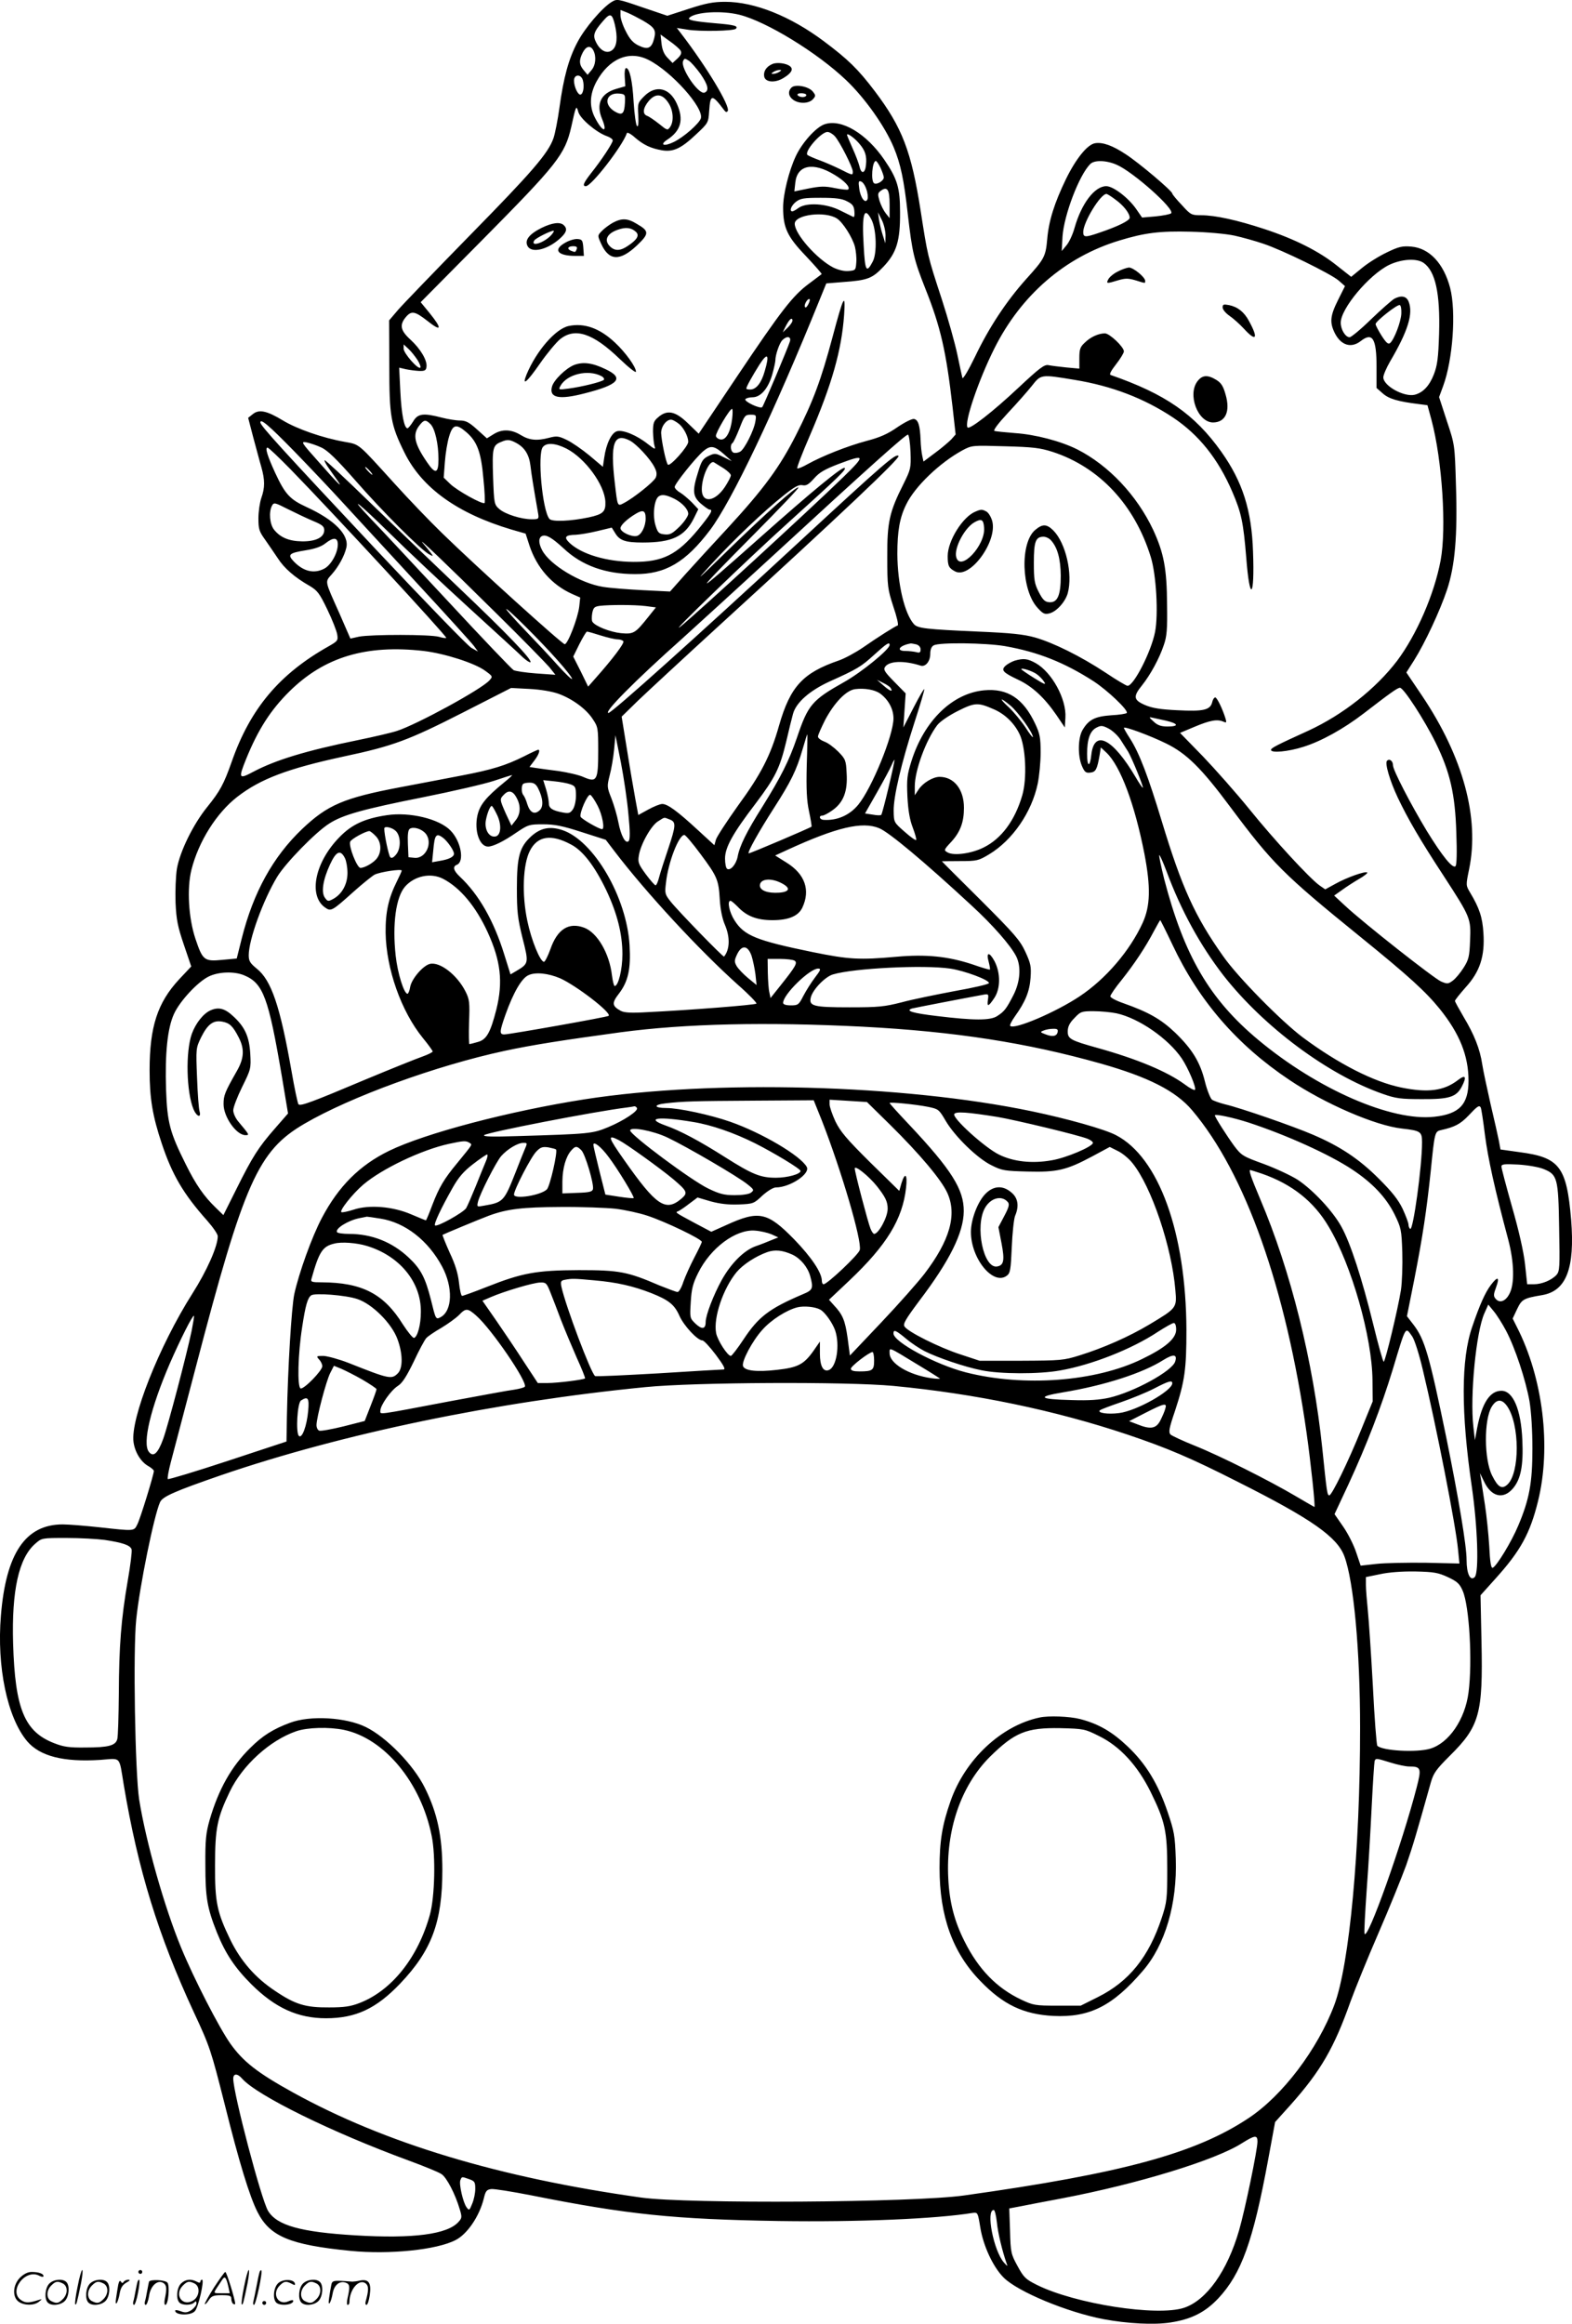 <svg version="1.0" xmlns="http://www.w3.org/2000/svg"
  viewBox="0 0 811.916 1199.869"
 preserveAspectRatio="xMidYMid meet">
<g transform="translate(-0.53,1200.14) scale(0.1,-0.1)"
fill="#000000" stroke="none">
<path d="M3164 11991 c-49 -30 -138 -134 -176 -207 -46 -86 -72 -184 -93 -337
-9 -65 -23 -136 -31 -159 -27 -78 -110 -174 -432 -502 -178 -182 -345 -355
-371 -385 l-46 -54 1 -231 c0 -266 7 -307 78 -451 90 -183 274 -315 553 -398
l73 -21 20 -62 c38 -114 115 -202 219 -249 l43 -19 -5 -47 c-7 -59 -59 -194
-75 -194 -13 0 -457 401 -635 575 -65 63 -173 176 -240 250 -198 218 -182 205
-262 220 -113 20 -245 66 -318 110 -84 51 -124 59 -156 33 l-24 -19 26 -100
c15 -54 33 -124 42 -154 19 -68 19 -106 0 -160 -8 -23 -15 -71 -15 -105 0 -56
4 -68 35 -111 19 -27 48 -70 65 -95 33 -52 89 -100 163 -142 42 -25 52 -38 93
-123 25 -52 48 -110 51 -129 5 -31 2 -34 -43 -60 -255 -143 -406 -322 -502
-597 -41 -116 -60 -151 -126 -233 -73 -90 -141 -229 -157 -319 -6 -38 -9 -115
-7 -175 4 -89 11 -124 43 -218 l38 -112 -63 -67 c-111 -120 -152 -244 -152
-469 0 -144 15 -236 63 -379 54 -162 112 -260 234 -397 30 -34 55 -70 55 -81
0 -52 -56 -178 -131 -296 -172 -271 -321 -648 -304 -767 7 -52 38 -102 75
-123 16 -9 30 -21 30 -26 0 -18 -71 -250 -86 -277 -17 -34 -13 -34 -194 -14
-74 8 -160 15 -191 15 -192 0 -293 -149 -319 -471 -22 -264 33 -526 135 -648
66 -78 188 -109 377 -97 112 8 97 24 123 -132 73 -434 177 -773 361 -1170 84
-180 89 -197 160 -477 74 -297 128 -474 169 -555 64 -127 168 -170 480 -201
201 -20 447 5 544 56 60 31 122 122 145 214 9 39 15 46 38 49 15 2 107 -13
205 -32 501 -100 740 -124 1283 -133 410 -6 809 11 1000 42 25 3 26 1 38 -73
15 -96 66 -206 121 -261 73 -73 328 -179 517 -215 124 -23 260 -30 344 -17
110 17 180 53 248 125 119 128 179 293 257 715 l36 195 81 90 c155 174 224
294 308 531 24 66 89 226 145 355 56 129 120 287 143 350 35 101 54 166 128
430 14 47 28 66 97 135 154 152 172 217 164 589 l-5 240 79 88 c128 142 177
232 218 398 69 280 26 636 -110 901 l-21 42 23 49 c24 50 33 56 129 72 125 21
170 138 150 389 -23 274 -60 322 -265 349 l-100 14 -8 44 c-5 25 -24 110 -43
190 -18 80 -38 172 -43 205 -12 81 -42 155 -96 245 -24 41 -45 79 -45 83 0 5
25 36 55 70 74 81 100 161 92 281 -5 81 -21 129 -69 209 -22 37 -22 37 -5 120
55 265 -31 580 -243 896 l-81 120 40 63 c56 89 134 256 170 364 41 123 55 279
46 544 -6 205 -6 205 -47 328 l-40 123 21 57 c50 136 68 383 36 507 -33 126
-107 205 -200 213 -47 4 -65 0 -127 -30 -40 -19 -98 -55 -129 -81 l-55 -45
-75 59 c-91 73 -216 136 -374 188 -140 46 -253 71 -326 71 -50 0 -54 2 -100
53 -27 28 -49 55 -49 59 0 13 -170 157 -239 202 -69 46 -120 64 -159 58 -40
-6 -99 -79 -151 -185 -60 -124 -89 -216 -97 -311 -8 -90 -15 -102 -109 -206
-102 -114 -192 -250 -264 -401 -34 -70 -62 -117 -65 -109 -2 8 -14 62 -26 120
-12 58 -48 186 -80 285 -75 229 -73 223 -110 460 -48 306 -95 428 -236 615
-87 115 -140 166 -263 258 -172 129 -358 204 -510 204 -61 0 -99 -7 -188 -36
l-111 -36 -130 44 c-128 44 -130 44 -158 27z m162 -96 c60 -35 69 -49 58 -92
-13 -51 -32 -60 -80 -37 -29 14 -46 33 -66 73 -16 30 -28 67 -28 83 l0 28 38
-15 c20 -9 55 -27 78 -40z m499 30 c139 -35 401 -195 550 -337 96 -91 200
-237 246 -347 36 -86 53 -167 73 -346 23 -198 31 -233 91 -385 79 -198 107
-323 140 -609 l16 -143 -23 -26 c-13 -13 -50 -45 -83 -69 l-60 -45 -6 28 c-4
16 -8 54 -9 84 -3 74 -12 104 -34 108 -10 2 -48 -17 -85 -42 -50 -35 -90 -53
-159 -71 -101 -27 -229 -78 -305 -120 -26 -15 -51 -25 -54 -22 -3 4 26 79 65
169 115 267 164 442 177 623 8 120 -3 99 -60 -115 -59 -220 -99 -329 -188
-504 -84 -166 -166 -278 -353 -481 -77 -83 -175 -190 -219 -239 l-79 -89 -141
7 c-77 4 -169 11 -205 17 -116 18 -276 114 -315 190 -19 36 -19 65 1 73 21 8
50 -9 110 -64 94 -89 217 -133 369 -133 157 -1 262 61 388 228 111 148 330
606 567 1192 l33 81 86 7 c127 9 151 18 209 79 68 72 87 133 86 281 0 126 -14
173 -81 271 -92 135 -221 213 -308 184 -44 -14 -117 -95 -150 -166 -35 -75
-65 -195 -65 -264 0 -104 21 -150 117 -250 47 -50 84 -92 82 -94 -2 -2 -32
-24 -65 -49 -84 -62 -143 -138 -373 -481 l-197 -294 -56 54 c-65 63 -107 71
-153 31 -23 -19 -27 -30 -27 -75 1 -29 4 -62 8 -74 6 -19 2 -18 -34 10 -56 45
-128 75 -159 67 -29 -7 -57 -65 -67 -137 l-7 -47 -70 59 c-39 32 -91 68 -117
80 -41 20 -52 21 -90 11 -64 -17 -103 -13 -147 14 -49 30 -97 32 -141 4 l-34
-21 -51 46 c-41 37 -58 46 -88 46 -20 0 -63 7 -94 15 -96 25 -124 21 -148 -20
-12 -19 -25 -35 -29 -35 -17 0 -31 71 -37 189 l-6 124 34 -8 c19 -4 50 -8 69
-9 29 -1 36 3 38 21 5 33 -31 93 -82 140 -53 48 -59 77 -23 119 28 32 46 28
109 -21 74 -59 79 -43 12 40 l-46 56 314 317 c393 397 431 445 464 589 24 110
26 113 36 77 9 -35 93 -106 146 -125 18 -6 32 -16 32 -23 0 -13 -57 -100 -112
-169 -39 -50 -46 -67 -27 -67 29 0 190 208 212 274 2 6 21 -4 42 -23 44 -38
82 -56 141 -66 57 -9 98 10 174 82 63 59 64 60 68 121 6 88 14 89 78 4 7 -10
13 -11 18 -4 14 24 -108 227 -243 403 l-20 26 57 -9 c62 -10 237 -7 248 5 14
14 -8 20 -103 28 -115 10 -149 17 -137 29 31 30 168 38 259 15z m-644 -51 c15
-65 11 -109 -11 -129 -26 -24 -62 -9 -85 36 -20 37 -13 57 36 113 36 42 46 38
60 -20z m340 -135 c6 -12 1 -23 -17 -40 l-25 -23 -25 26 c-18 18 -28 40 -32
74 l-5 47 47 -34 c26 -18 52 -41 57 -50z m-451 2 c16 -31 12 -77 -10 -102
l-20 -24 -20 24 c-24 28 -25 52 -5 91 18 34 40 39 55 11z m285 -49 c119 -60
287 -248 270 -302 -9 -27 -88 -97 -140 -122 -49 -24 -75 -16 -35 11 73 47 88
105 51 187 -37 82 -108 99 -168 39 -33 -33 -35 -37 -31 -99 2 -44 0 -62 -7
-55 -5 5 -13 60 -17 122 -6 111 -21 177 -39 177 -6 0 -9 -21 -7 -47 l3 -47
-45 -13 c-81 -23 -108 -78 -75 -156 31 -75 2 -69 -37 7 -30 58 -27 121 8 186
65 119 169 163 269 112z m268 -72 c40 -58 46 -87 21 -97 -31 -11 -124 126
-111 162 7 16 9 16 30 3 12 -8 39 -39 60 -68z m-607 -34 c8 -31 2 -69 -12 -73
-13 -4 -34 40 -34 72 0 34 37 35 46 1z m217 -115 c-3 -58 -14 -68 -53 -45 -61
37 -44 99 25 92 29 -3 30 -5 28 -47z m224 0 c26 -38 30 -97 9 -126 -13 -18
-15 -17 -57 17 -24 19 -52 38 -61 41 -26 9 -22 41 8 77 35 41 70 38 101 -9z
m860 -173 c25 -27 93 -161 93 -183 0 -20 -1 -20 -68 14 -31 15 -79 36 -107 46
-27 10 -54 22 -59 26 -19 17 70 119 103 119 10 0 27 -10 38 -22z m127 -39 c30
-35 39 -63 34 -109 -4 -44 -24 -50 -33 -10 -4 17 -20 60 -36 95 -16 36 -29 67
-29 70 0 12 39 -16 64 -46z m109 -124 c9 -20 17 -42 17 -50 0 -17 -36 -39 -50
-30 -18 11 -10 115 9 115 4 0 15 -16 24 -35z m1219 16 c83 -35 303 -230 282
-251 -5 -5 -41 -12 -80 -16 l-70 -6 -29 42 c-41 60 -120 120 -156 120 -60 0
-128 -89 -164 -216 -9 -33 -28 -74 -42 -90 l-24 -29 4 75 c8 112 86 317 143
374 21 22 83 20 136 -3z m-1457 -52 c53 -32 83 -64 71 -76 -3 -3 -33 0 -68 7
-53 11 -75 10 -137 -2 l-73 -15 5 46 c10 91 92 107 202 40z m165 -75 c7 -19 9
-42 6 -51 -11 -27 -37 7 -43 56 -5 35 -3 40 10 35 9 -3 21 -21 27 -40z m120
-78 l0 -71 -20 25 c-11 14 -25 42 -32 64 -10 34 -10 40 6 52 34 25 46 7 46
-70z m1166 25 c42 -30 74 -71 74 -94 0 -15 -61 -45 -159 -78 -70 -24 -81 -24
-81 4 0 51 89 197 120 197 4 0 25 -13 46 -29z m-1386 -9 c28 -14 36 -24 38
-51 2 -18 0 -32 -5 -30 -4 2 -35 17 -67 33 -72 37 -174 43 -216 14 -13 -10
-28 -18 -32 -18 -18 0 -6 30 18 49 23 18 41 21 128 21 76 0 110 -4 136 -18z
m-52 -89 c30 -19 80 -97 93 -146 5 -21 9 -57 7 -80 -3 -41 -4 -42 -40 -45 -23
-2 -52 5 -79 18 -85 44 -199 173 -199 226 0 47 156 67 218 27z m178 -5 c26
-50 30 -174 7 -217 -33 -63 -40 -50 -47 83 -10 164 3 205 40 134z m73 -83 l-1
-40 -14 44 c-8 25 -16 61 -19 80 l-5 36 20 -40 c11 -22 19 -58 19 -80z m1801
0 c41 -9 109 -28 150 -42 99 -33 346 -154 389 -190 l33 -29 -36 -72 c-41 -82
-44 -116 -16 -172 32 -62 84 -78 133 -40 61 48 82 14 82 -133 l0 -109 32 -28
c31 -28 79 -42 185 -55 l46 -6 21 -77 c55 -207 78 -558 47 -724 -33 -176 -124
-384 -225 -519 -110 -144 -279 -278 -459 -361 -165 -75 -192 -89 -192 -99 0
-17 89 -9 167 16 93 29 208 93 311 172 139 107 175 133 188 133 19 0 127 -167
185 -285 74 -151 100 -265 106 -463 4 -103 2 -167 -4 -173 -15 -15 -69 53
-148 181 -84 139 -175 315 -175 339 0 23 -18 37 -31 24 -12 -12 14 -102 56
-191 52 -109 112 -213 237 -404 139 -214 141 -219 136 -334 -3 -81 -7 -98 -33
-139 -17 -27 -42 -57 -56 -67 -24 -18 -29 -18 -60 -5 -36 15 -403 304 -497
392 l-56 52 41 29 c22 16 62 42 88 57 26 15 45 30 42 33 -9 9 -107 -26 -164
-58 l-53 -29 -29 20 c-52 37 -236 237 -362 393 -68 84 -177 207 -241 274
l-118 121 76 32 c79 33 116 40 148 26 16 -7 17 -5 11 16 -15 49 -44 109 -53
109 -6 0 -13 -11 -16 -25 -10 -40 -46 -48 -179 -41 -88 4 -131 11 -168 27 -60
26 -62 44 -15 102 43 54 89 138 112 207 16 45 19 82 17 210 -1 186 -17 267
-72 386 -84 178 -230 333 -392 415 -86 43 -217 77 -321 84 -51 4 -99 9 -106
11 -9 2 17 37 68 92 45 48 101 111 124 140 48 61 46 61 221 32 191 -31 359
-95 508 -194 134 -89 234 -214 307 -384 47 -109 57 -158 72 -340 18 -234 44
-211 35 31 -7 214 -54 361 -164 516 -138 194 -289 298 -571 396 -9 3 1 21 28
56 22 28 40 58 40 66 0 23 -74 93 -98 93 -33 0 -75 -19 -104 -48 -24 -22 -28
-34 -28 -80 l0 -54 -67 6 c-38 4 -79 9 -93 12 -21 4 -46 -15 -155 -117 -133
-125 -251 -216 -262 -205 -20 20 56 245 138 408 138 276 365 472 644 557 134
41 211 50 370 46 85 -2 183 -11 225 -20z m978 -141 c61 -43 86 -157 80 -366
-4 -126 -9 -163 -27 -210 -23 -59 -56 -94 -99 -105 -55 -13 -162 46 -162 90 0
12 16 49 35 82 92 156 120 247 96 308 -11 29 -37 35 -74 16 -12 -7 -66 -54
-119 -105 -53 -52 -104 -94 -112 -94 -22 0 -46 40 -46 75 0 73 146 247 249
298 64 31 143 36 179 11z m-3179 -216 c-8 -14 -14 -18 -17 -10 -4 13 17 46 25
38 3 -2 -1 -15 -8 -28z m3064 -46 c-2 -43 -37 -134 -58 -152 -10 -8 -20 1 -44
38 -17 27 -31 54 -31 60 0 14 112 103 125 98 6 -2 9 -21 8 -44z m-3168 -71
l-27 -26 12 25 c20 40 34 54 38 40 3 -7 -8 -24 -23 -39z m10 -73 c-12 -37
-136 -332 -143 -339 -11 -10 -94 29 -87 41 3 5 20 10 37 10 42 0 81 45 102
118 9 32 16 65 16 73 0 28 21 89 36 104 24 24 47 19 39 -7z m-1923 -96 c11
-18 18 -36 14 -39 -11 -11 -86 74 -86 98 l0 22 26 -24 c14 -13 34 -39 46 -57z
m1793 -57 c-17 -61 -44 -95 -75 -95 -11 0 -20 2 -20 5 0 10 31 65 68 124 42
65 53 53 27 -34z m-168 -244 c-8 -70 -32 -113 -60 -109 -12 2 -23 10 -24 18
-3 15 71 140 83 140 4 0 4 -22 1 -49z m120 -14 c-7 -48 -57 -146 -79 -158 -11
-6 -26 -8 -34 -5 -16 6 -19 42 -5 50 5 4 21 38 36 76 25 65 29 70 57 70 29 0
30 -2 25 -33z m-393 -16 c24 -21 46 -65 46 -91 0 -24 -94 -129 -105 -118 -10
9 -34 126 -35 164 0 37 33 76 58 67 9 -3 25 -13 36 -22z m-1991 -138 c74 -76
186 -194 249 -263 63 -69 238 -258 387 -420 150 -162 282 -308 294 -324 l21
-29 -34 19 c-18 10 -240 239 -492 507 -489 521 -598 641 -598 657 0 22 42 -13
173 -147z m706 138 c23 -23 41 -102 41 -181 0 -74 -16 -79 -58 -17 -67 97 -77
145 -41 191 24 31 33 32 58 7z m187 -43 c54 -48 74 -101 86 -238 7 -66 9 -122
6 -126 -10 -9 -142 64 -178 99 l-33 32 6 80 c3 44 13 104 22 133 19 63 37 67
91 20z m2292 -101 c3 -83 1 -89 -36 -164 -73 -145 -85 -197 -84 -378 0 -152 2
-165 31 -255 18 -52 28 -96 23 -98 -13 -4 -102 -60 -181 -115 -38 -26 -94 -56
-123 -66 -186 -64 -251 -134 -309 -336 -44 -156 -93 -251 -213 -415 -57 -80
-108 -158 -113 -174 l-8 -29 -85 78 c-106 98 -157 135 -184 135 -12 0 -44 -13
-73 -29 l-51 -28 -15 81 c-8 44 -28 159 -43 254 l-28 173 84 82 c47 45 238
222 425 393 624 570 932 861 921 871 -14 14 -68 -32 -522 -452 -519 -480 -959
-875 -976 -875 -28 0 134 164 382 385 85 77 287 261 449 410 529 487 706 645
716 642 5 -2 11 -42 13 -90z m-1449 59 c34 -18 104 -93 126 -136 13 -25 14
-38 7 -55 -10 -22 -114 -105 -164 -131 -34 -18 -33 -20 -47 101 -25 209 -5
264 78 221z m-589 -11 c44 -23 68 -60 75 -118 5 -44 15 -106 40 -249 4 -26 2
-28 -33 -28 -54 0 -137 26 -168 53 -26 23 -27 27 -32 165 -5 150 -2 165 43
182 30 13 43 12 75 -5z m-1006 -24 c32 -14 77 -57 178 -172 138 -158 338 -358
380 -380 22 -12 22 -11 9 7 -8 10 -26 33 -40 49 -39 46 110 -96 377 -360 134
-132 257 -258 275 -279 l31 -39 -99 7 c-55 4 -107 12 -117 17 -9 5 -162 165
-340 357 -178 191 -356 382 -397 424 -125 132 -66 86 98 -75 86 -85 269 -257
406 -382 138 -126 265 -242 282 -259 18 -16 35 -27 38 -24 11 11 -126 153
-365 380 -129 123 -338 323 -464 445 -126 123 -232 221 -234 218 -3 -3 8 -23
24 -45 16 -23 35 -50 43 -61 31 -44 -1 -13 -94 93 -95 106 -98 111 -66 105 18
-4 52 -15 75 -26z m1267 -6 c97 -50 197 -187 201 -275 2 -51 -12 -64 -85 -80
-95 -20 -191 -24 -204 -8 -37 44 -63 336 -34 371 19 24 64 21 122 -8z m816
-31 l38 -34 -43 21 c-41 21 -45 21 -77 6 -29 -14 -37 -26 -54 -83 -31 -97 -28
-126 14 -163 20 -17 40 -31 45 -31 20 0 8 -21 -59 -103 -108 -130 -183 -168
-335 -167 -137 1 -266 39 -329 98 -31 30 -23 41 33 42 19 1 69 9 110 19 l75
18 18 -29 c23 -38 53 -48 142 -48 151 0 217 31 264 125 l23 47 -33 35 c-19 19
-46 42 -61 51 -16 9 -28 22 -28 29 0 16 108 151 148 185 38 32 57 28 109 -18z
m1695 14 c242 -79 424 -274 507 -543 28 -90 40 -294 22 -387 -20 -102 -110
-278 -142 -278 -6 0 -57 30 -112 67 -130 86 -272 156 -367 183 -58 16 -123 23
-290 30 -273 12 -314 17 -334 38 -49 55 -85 207 -86 363 0 118 12 188 46 256
45 93 173 215 290 279 49 26 50 26 219 21 147 -4 181 -8 247 -29z m-3936 -90
c225 -231 804 -858 804 -870 0 -3 -17 -1 -37 5 -45 13 -348 13 -413 1 l-45
-10 -57 131 c-77 172 -75 160 -39 201 34 38 65 94 75 137 16 66 -61 144 -205
210 -87 40 -111 66 -163 178 -39 85 -53 129 -39 129 6 0 59 -51 119 -112z
m2854 -41 c-178 -173 -766 -712 -840 -771 -73 -57 349 350 560 540 260 235
297 271 288 279 -10 10 -168 -120 -438 -360 -359 -319 -362 -317 -26 22 127
128 228 234 225 237 -9 9 -169 -134 -364 -324 -164 -160 -176 -170 -85 -71
117 127 269 272 375 356 54 43 76 55 95 51 20 -4 32 4 60 35 27 31 55 47 125
74 141 53 143 47 25 -68z m-617 46 c20 -13 37 -29 37 -36 0 -8 -14 -34 -30
-59 -52 -79 -120 -87 -120 -14 0 66 40 153 63 140 7 -4 29 -18 50 -31z m-1828
-13 c10 -11 16 -20 13 -20 -3 0 -13 9 -23 20 -10 11 -16 20 -13 20 3 0 13 -9
23 -20z m1575 -145 c40 -21 70 -54 70 -77 0 -11 -20 -41 -44 -65 -38 -37 -50
-44 -78 -41 -29 3 -35 8 -46 43 -17 51 -9 135 15 153 17 12 39 9 83 -13z
m-1867 -114 c46 -19 57 -28 57 -47 0 -37 -43 -59 -115 -58 -67 1 -112 20 -144
60 -23 29 -28 92 -11 124 10 18 14 17 83 -18 40 -20 99 -48 130 -61z m1717 13
c0 -41 -22 -84 -45 -90 -27 -7 -85 20 -85 40 0 15 33 47 80 75 37 22 50 16 50
-25z m-1590 -134 c0 -44 -35 -107 -70 -125 -54 -28 -109 -14 -159 39 -32 34
-22 42 64 56 46 7 80 19 100 35 43 34 65 32 65 -5z m1589 -318 l54 -7 -40 -50
c-67 -84 -75 -89 -141 -83 -56 6 -133 36 -147 59 -4 5 -4 25 -1 44 6 29 11 34
39 38 52 6 178 6 236 -1z m-453 -281 c41 -46 74 -88 74 -95 -1 -6 -33 25 -73
69 -39 44 -116 126 -169 181 -54 56 -98 106 -98 110 0 12 179 -166 266 -265z
m222 129 c35 -11 74 -20 87 -20 13 0 27 -5 30 -10 6 -10 -56 -92 -145 -192
l-37 -42 -38 78 -39 77 32 65 c18 35 35 64 39 64 5 0 37 -9 71 -20z m1492 -49
c0 -23 -145 -141 -234 -191 -167 -94 -187 -117 -245 -289 -40 -117 -82 -201
-178 -355 -82 -130 -118 -203 -128 -259 -8 -39 -37 -73 -54 -62 -6 3 -11 27
-11 53 0 58 40 130 160 287 98 130 123 179 156 317 13 57 29 121 35 143 16 59
86 120 188 167 145 65 164 77 231 138 64 58 80 69 80 51z m138 3 c13 -4 22
-14 22 -26 0 -16 -5 -19 -22 -14 -13 3 -38 6 -56 6 -52 0 -31 29 28 39 3 0 15
-2 28 -5z m458 -9 c170 -30 306 -84 457 -181 71 -46 181 -150 172 -164 -2 -4
-39 -10 -80 -12 -84 -6 -117 -22 -149 -77 -23 -40 -25 -132 -3 -184 14 -33 21
-38 44 -35 28 3 35 17 48 92 l6 38 29 -27 c73 -70 146 -267 196 -522 33 -172
31 -269 -9 -357 -66 -144 -190 -289 -325 -379 -123 -82 -338 -174 -359 -153
-4 3 7 25 24 49 54 75 76 129 81 199 4 59 1 74 -27 135 -28 60 -56 92 -231
267 -110 109 -200 199 -200 200 0 0 42 1 93 1 88 0 96 2 151 35 121 73 220
217 251 365 8 39 15 111 15 160 0 79 -4 98 -29 151 -61 129 -142 182 -262 171
-164 -15 -310 -156 -376 -365 -23 -73 -25 -94 -21 -185 4 -72 12 -119 28 -160
12 -32 20 -61 17 -63 -3 -3 -30 16 -60 43 -55 48 -55 48 -56 108 -1 73 39 244
108 458 28 86 51 163 50 169 0 7 -24 -34 -54 -92 l-54 -105 6 88 6 88 -59 60
c-48 49 -57 62 -48 76 20 32 98 35 185 7 25 -7 49 23 49 61 0 22 6 38 18 44
27 16 268 13 368 -4z m-3002 -25 c108 -13 262 -62 317 -102 40 -29 40 -30 22
-50 -41 -46 -375 -228 -478 -261 -27 -9 -117 -30 -200 -47 -270 -55 -426 -103
-540 -163 -77 -41 -79 -36 -39 64 62 153 127 254 224 350 180 178 396 243 694
209z m2411 -191 c15 -23 -3 -17 -36 12 l-34 30 32 -16 c17 -8 35 -20 38 -26z
m-1715 -30 c71 -26 143 -78 177 -131 27 -40 28 -47 28 -164 0 -153 -7 -165
-76 -135 -24 11 -82 24 -129 31 -47 6 -100 13 -118 16 l-32 5 25 33 c23 30 32
56 20 56 -3 0 -36 -15 -73 -34 -94 -47 -165 -69 -322 -99 -74 -14 -218 -42
-320 -61 -290 -55 -373 -91 -504 -215 -151 -144 -252 -327 -312 -565 l-26
-104 -75 -7 c-93 -9 -101 -2 -138 108 -36 107 -45 261 -21 357 37 147 130 294
237 377 120 93 262 146 549 208 255 54 335 84 614 226 l251 128 95 -5 c58 -3
116 -13 150 -25z m1660 2 c43 -31 70 -80 70 -129 0 -87 -112 -361 -182 -446
-45 -55 -111 -83 -180 -78 -21 2 -25 22 -5 22 8 0 32 13 54 29 55 40 77 97 71
190 -3 66 -6 73 -43 111 -22 22 -54 46 -72 52 -18 7 -33 18 -33 26 0 8 17 46
37 86 48 90 109 153 155 159 50 6 100 -3 128 -22z m674 -63 c38 -31 116 -140
116 -162 0 -6 -17 16 -38 49 -22 33 -60 79 -85 103 -54 49 -49 57 7 10z m-88
-18 c57 -24 106 -70 134 -127 33 -65 41 -231 15 -319 -38 -130 -108 -224 -200
-269 -62 -31 -151 -43 -184 -26 -22 12 -22 13 17 55 47 51 66 102 66 176 0 95
-51 160 -126 160 -34 0 -86 -31 -108 -65 l-20 -30 0 46 c0 81 57 238 116 316
15 19 57 48 106 73 88 44 104 45 184 10z m892 -60 c64 -15 68 -30 8 -30 -34 0
-52 6 -73 26 -23 21 -25 24 -8 20 11 -2 44 -10 73 -16z m-236 -97 c13 -21 31
-49 40 -63 20 -34 80 -181 76 -186 -2 -2 -19 23 -37 54 -118 200 -214 249
-229 117 -7 -67 -22 -65 -22 3 0 76 15 119 48 136 23 12 31 12 62 -4 20 -10
48 -36 62 -57z m237 -21 c104 -51 181 -126 331 -328 218 -292 273 -347 670
-669 253 -205 339 -284 412 -374 102 -127 148 -241 148 -370 0 -122 -47 -172
-176 -186 -221 -25 -603 141 -910 397 -252 210 -383 435 -486 831 -16 65 -28
120 -25 123 2 2 19 -35 37 -83 76 -205 175 -384 294 -538 209 -267 542 -514
823 -612 68 -24 94 -27 203 -27 140 -1 177 11 205 64 27 52 20 65 -20 34 -73
-56 -156 -66 -293 -38 -141 29 -322 121 -507 258 -111 83 -338 313 -413 421
-146 206 -213 355 -316 695 -70 231 -116 353 -165 429 -17 26 -31 51 -31 54 0
10 136 -40 219 -81z m-1857 -114 c-3 -124 0 -181 12 -237 9 -41 14 -76 13 -78
-8 -7 -322 -141 -325 -138 -7 6 53 113 130 233 88 137 117 195 149 306 12 42
23 76 24 76 1 0 0 -73 -3 -162z m-921 -251 c9 -90 9 -131 1 -139 -16 -16 -40
29 -53 98 -6 32 -22 87 -35 121 -24 60 -24 64 -10 120 9 33 19 92 23 133 l7
75 28 -140 c15 -77 33 -198 39 -268z m1344 140 c-18 -76 -35 -140 -38 -143 -3
-4 -23 -3 -45 1 l-39 6 62 109 c34 60 68 123 75 140 7 17 14 29 15 28 2 -2
-12 -65 -30 -141z m-1985 25 c-97 -79 -127 -118 -139 -172 -17 -79 11 -160 55
-160 26 0 81 27 146 72 61 41 66 43 138 43 60 0 100 -8 199 -40 l125 -40 45
-59 c164 -215 437 -510 639 -691 56 -49 98 -93 94 -96 -7 -7 -352 -34 -562
-44 -85 -5 -121 -3 -139 7 -45 25 -47 40 -8 90 47 62 61 127 54 247 -14 249
-185 542 -347 596 -64 21 -112 12 -161 -32 -60 -55 -74 -104 -74 -268 0 -122
4 -155 29 -257 33 -130 33 -132 -33 -171 l-29 -17 -32 102 c-54 175 -132 311
-229 402 -34 32 -39 53 -16 62 40 16 22 120 -32 176 -58 61 -212 98 -330 80
-114 -17 -181 -48 -244 -113 -126 -128 -162 -299 -77 -362 33 -24 36 -22 153
83 44 39 91 77 105 85 28 14 140 31 140 21 0 -4 -11 -28 -24 -54 -44 -88 -60
-159 -59 -267 3 -186 80 -405 192 -543 28 -34 51 -66 51 -70 0 -4 -24 -16 -52
-26 -29 -10 -161 -63 -293 -118 -282 -119 -337 -139 -348 -129 -4 4 -21 84
-37 177 -58 329 -103 464 -179 524 -34 28 -41 39 -41 69 0 80 74 284 147 405
44 72 199 231 269 275 70 45 174 74 486 136 150 30 314 68 363 84 50 17 92 30
95 30 3 0 -15 -17 -40 -37z m343 -11 c24 -9 27 -15 27 -59 0 -27 -7 -57 -16
-70 -13 -19 -21 -22 -52 -16 -54 10 -72 22 -72 48 0 12 -6 44 -14 71 l-15 48
57 -6 c31 -3 69 -10 85 -16z m-169 -19 c26 -51 30 -96 8 -115 -26 -24 -49 -12
-63 31 -6 21 -15 41 -20 47 -11 11 -12 49 -2 58 3 4 19 7 34 7 21 0 32 -7 43
-28z m-109 -53 c21 -40 19 -82 -7 -114 l-21 -27 -29 62 c-33 75 -33 75 -8 100
24 24 46 17 65 -21z m417 -38 c24 -46 38 -121 23 -121 -16 0 -107 53 -111 64
-7 19 36 118 50 113 6 -2 23 -27 38 -56z m-522 -42 c28 -54 24 -113 -7 -117
-33 -5 -57 38 -48 85 7 37 22 73 30 73 3 0 14 -18 25 -41z m894 -29 c34 -13
33 -30 -8 -153 -19 -56 -40 -121 -46 -144 -6 -24 -14 -43 -19 -43 -4 0 -27 26
-50 57 -38 52 -42 62 -36 97 9 58 64 156 100 177 35 22 28 21 59 9z m1082 -45
c51 -21 233 -173 476 -398 111 -102 203 -207 232 -264 26 -52 21 -130 -14
-199 -37 -72 -47 -85 -84 -109 -36 -24 -122 -23 -312 0 -126 15 -165 27 -128
39 16 4 274 54 368 71 27 5 28 3 24 -25 -6 -39 2 -38 32 7 33 48 34 129 2 191
-27 50 -45 48 -30 -4 5 -20 8 -37 6 -39 -2 -2 -43 10 -91 27 -125 41 -238 53
-392 39 -192 -17 -245 -14 -432 24 -292 60 -354 85 -404 164 -27 42 -39 101
-21 101 5 0 21 -14 38 -31 45 -48 98 -69 179 -69 83 0 133 21 154 64 43 91 14
174 -81 233 l-59 37 63 29 c255 117 387 148 474 112z m-2496 -15 c26 -26 27
-90 1 -121 -13 -16 -23 -21 -30 -14 -8 8 -31 116 -31 148 0 15 41 6 60 -13z
m153 -12 c40 -47 2 -132 -57 -126 l-31 3 -3 69 c-2 49 1 72 10 78 19 12 60 0
81 -24z m-258 -13 c29 -28 33 -79 9 -113 -16 -24 -64 -52 -87 -52 -18 0 -62
113 -53 135 5 14 78 54 99 55 4 0 19 -11 32 -25z m349 -10 c23 -18 56 -65 56
-82 0 -16 -25 -29 -74 -37 l-39 -7 6 60 c7 83 15 93 51 66z m1329 -83 c87
-117 94 -133 100 -237 3 -50 13 -98 26 -128 28 -65 26 -128 -4 -165 -4 -5
-238 236 -276 284 -29 37 -31 42 -24 97 11 105 66 247 95 247 6 0 43 -44 83
-98z m-669 49 c62 -32 123 -112 183 -237 56 -119 83 -225 83 -330 0 -79 -21
-164 -40 -164 -4 0 -10 25 -14 55 -13 113 -75 220 -143 246 -80 30 -139 -7
-175 -111 -13 -36 -28 -65 -33 -65 -20 0 -66 114 -86 211 -29 136 -23 292 13
362 39 77 110 88 212 33z m-1167 -71 c7 -14 13 -48 13 -76 0 -58 -28 -109 -73
-134 -26 -14 -29 -14 -43 5 -21 28 -11 93 26 173 32 69 54 78 77 32z m506
-106 c89 -46 170 -143 231 -276 68 -149 80 -257 45 -399 -31 -121 -51 -156
-96 -168 -21 -6 -40 -11 -43 -11 -3 0 -4 51 -2 113 4 102 2 118 -18 158 -43
86 -133 156 -185 143 -35 -9 -93 -76 -101 -118 -3 -20 -10 -36 -14 -36 -18 0
-51 105 -61 196 -18 163 1 304 49 358 49 55 132 72 195 40z m1747 -22 c50 -25
46 -46 -11 -50 -58 -4 -99 11 -99 37 0 34 55 41 110 13z m2021 -319 c136 -289
333 -517 604 -698 183 -123 444 -236 581 -251 97 -11 104 -16 104 -71 0 -125
-46 -457 -61 -447 -5 3 -9 13 -9 22 0 9 -14 46 -30 81 -23 48 -55 88 -123 156
-102 102 -200 167 -340 227 -102 44 -373 138 -454 157 -28 7 -59 18 -68 24 -8
7 -25 48 -36 92 -25 103 -67 170 -155 255 -73 69 -136 105 -266 151 -38 13
-68 29 -68 36 0 6 26 45 59 85 66 83 123 169 166 251 17 31 31 57 33 57 1 0
30 -57 63 -127z m-2174 -57 c7 -22 16 -65 20 -95 l6 -56 -44 36 c-24 20 -51
48 -59 62 -13 23 -12 30 3 62 24 49 55 45 74 -9z m222 -25 c17 -11 6 -30 -73
-129 l-51 -64 -6 29 c-4 15 -7 61 -8 101 l-1 72 63 0 c34 0 68 -4 76 -9z m804
-41 c74 -11 203 -59 200 -75 -1 -6 -80 -24 -176 -41 -95 -18 -219 -43 -274
-58 -90 -23 -121 -26 -270 -26 -186 0 -211 6 -200 51 10 41 75 108 115 119
107 32 468 50 605 30z m-699 -47 c-19 -25 -46 -68 -60 -95 -23 -45 -27 -48
-64 -48 -26 0 -40 5 -40 13 0 43 137 177 181 177 16 0 13 -8 -17 -47z m-2947
12 c98 -41 125 -115 194 -521 l32 -192 -68 -78 c-85 -97 -116 -146 -199 -313
l-67 -134 -40 39 c-60 58 -102 118 -154 223 -82 164 -96 215 -102 386 -6 186
7 317 41 391 30 66 122 165 179 193 51 25 132 28 184 6z m1631 -15 c83 -37
267 -178 251 -194 -5 -6 -512 -96 -539 -96 -26 0 -25 14 6 102 41 115 84 189
119 204 36 17 102 10 163 -16z m2874 -181 c115 -25 267 -130 337 -233 33 -49
77 -153 68 -162 -3 -4 -28 9 -54 29 -91 66 -244 130 -448 187 -140 39 -155 47
-155 85 0 24 9 44 34 69 32 34 37 36 99 36 36 0 90 -5 119 -11z m-1312 -69
c478 -25 849 -83 1229 -190 248 -70 389 -142 473 -241 275 -324 485 -916 592
-1669 21 -149 46 -380 40 -380 -1 0 -44 25 -95 55 -137 81 -394 210 -522 261
-62 25 -118 51 -126 58 -11 12 -8 31 23 122 51 155 59 216 59 419 -2 502 -143
891 -364 1005 -59 31 -252 85 -434 123 -665 139 -1649 165 -2310 62 -390 -61
-823 -175 -1010 -266 -152 -74 -261 -183 -347 -346 -52 -98 -119 -285 -143
-395 -14 -70 -33 -376 -38 -636 l-2 -124 -303 -100 c-167 -55 -306 -97 -310
-94 -3 4 4 44 16 89 12 45 69 263 127 483 252 964 323 1123 563 1263 238 139
680 300 1033 376 145 31 298 55 599 96 337 45 750 54 1250 29z m1008 -27 c-4
-23 -27 -27 -64 -12 -27 10 -27 12 -9 19 11 5 33 9 48 9 22 1 28 -3 25 -16z
m-1217 -460 c101 -259 207 -620 195 -666 -6 -24 -168 -177 -187 -177 -5 0 -9
8 -9 18 0 42 -54 122 -143 214 -138 141 -182 151 -352 73 l-76 -34 -87 46
c-100 54 -101 54 -84 60 7 3 33 20 56 38 l44 33 68 -20 c48 -13 92 -18 145
-16 74 3 78 4 122 46 27 24 56 42 70 42 73 0 179 71 159 106 -32 58 -232 176
-395 233 -103 36 -266 71 -330 71 -65 0 -68 17 -5 24 94 11 148 12 460 14
l306 2 43 -107z m352 -20 c153 -151 264 -283 295 -351 51 -112 14 -245 -118
-418 -33 -43 -133 -156 -222 -250 l-163 -172 -12 91 c-13 91 -25 120 -71 169
l-25 28 106 100 c192 182 274 316 292 478 8 70 -5 84 -24 23 l-11 -39 -150
147 c-123 122 -154 159 -180 212 -16 35 -30 75 -30 88 l0 24 97 -6 96 -6 120
-118z m196 93 c53 -11 56 -13 90 -71 47 -81 165 -196 238 -231 53 -27 69 -29
185 -32 153 -4 201 7 334 78 l91 49 42 -21 c23 -11 57 -39 75 -62 98 -120 204
-435 222 -657 8 -91 7 -92 -133 -176 -107 -64 -239 -122 -361 -160 -83 -26
-97 -27 -302 -28 l-215 0 -100 33 c-108 35 -272 117 -288 144 -9 13 6 38 76
132 158 208 229 352 230 463 1 112 -63 214 -281 446 -56 59 -102 110 -102 113
0 6 134 -7 199 -20z m-1504 -6 c9 -14 -67 -65 -149 -99 -80 -33 -95 -35 -471
-46 -124 -4 -177 -3 -169 5 14 14 568 122 739 143 17 2 33 5 37 6 4 0 10 -3
13 -9z m4358 3 c3 -5 13 -69 22 -143 16 -122 50 -277 120 -539 31 -117 34
-230 6 -281 -20 -39 -51 -49 -71 -25 -12 14 -11 23 3 61 19 52 8 57 -27 11
-29 -38 -58 -102 -97 -217 -58 -167 -58 -442 -2 -825 30 -206 38 -444 15 -467
-23 -23 -42 18 -42 89 0 73 -41 318 -105 633 -88 426 -111 505 -169 581 l-34
44 38 190 c43 220 63 351 85 560 20 200 21 204 53 211 71 16 100 31 142 75 46
49 55 55 63 42z m-2496 -49 c94 -16 416 -93 466 -113 15 -6 27 -15 27 -21 0
-19 -139 -78 -213 -90 -102 -18 -197 -7 -271 29 -74 36 -244 190 -232 210 9
14 66 10 223 -15z m1297 -29 c195 -64 417 -164 536 -243 104 -69 174 -143 218
-231 34 -70 36 -79 40 -195 2 -67 -1 -155 -7 -196 -16 -100 -81 -370 -89 -370
-4 0 -28 87 -54 193 -58 236 -118 421 -165 505 -44 80 -147 190 -226 242 -33
21 -112 58 -174 81 -108 39 -116 44 -153 93 -38 52 -100 149 -100 158 0 9 97
-12 174 -37z m-2869 3 c94 -15 212 -56 320 -110 97 -49 235 -132 235 -143 0
-16 -67 -35 -127 -35 -80 0 -122 17 -264 107 -129 82 -232 137 -307 163 -108
39 -35 48 143 18z m-131 -81 c101 -48 366 -203 412 -241 34 -27 35 -30 18 -43
-10 -8 -45 -13 -84 -13 -54 0 -78 6 -136 34 -85 40 -403 277 -404 300 0 21
119 -1 194 -37z m-252 -13 c42 -22 214 -146 280 -201 73 -62 77 -71 44 -100
-83 -71 -131 -38 -298 200 -83 118 -87 132 -26 101z m-773 -13 c17 -11 21 -3
-62 -105 -69 -83 -94 -126 -129 -217 -16 -43 -31 -79 -33 -79 -2 0 -36 14 -76
31 -95 41 -218 51 -298 24 -28 -9 -56 -15 -62 -13 -14 5 56 94 112 142 96 82
301 180 443 211 75 16 87 17 105 6z m285 -38 c-9 -21 -29 -72 -45 -113 -60
-152 -64 -157 -163 -174 -38 -7 -38 -7 -32 20 11 44 94 206 120 236 32 36 85
68 114 68 22 0 22 0 6 -37z m435 -36 c47 -62 135 -207 129 -212 -2 -2 -36 1
-75 7 l-71 11 -31 123 c-17 68 -31 128 -31 134 0 21 40 -10 79 -63z m-272 39
c10 -10 -31 -190 -47 -206 -31 -31 -170 -53 -170 -27 0 25 89 197 116 223 21
22 32 25 61 21 20 -4 37 -8 40 -11z m131 -4 c20 -20 65 -172 60 -200 -3 -14
-17 -18 -81 -20 l-77 -3 0 63 c1 68 18 128 46 159 21 24 29 24 52 1z m-494
-59 c-9 -21 -32 -78 -52 -128 -20 -49 -42 -100 -49 -112 -15 -23 -151 -99
-161 -89 -7 7 31 88 91 194 31 55 57 85 105 122 36 28 69 50 73 50 5 0 2 -17
-7 -37z m5464 -38 c71 -29 76 -46 80 -303 4 -206 3 -225 -14 -244 -25 -27 -75
-48 -117 -48 l-34 0 -11 103 c-7 64 -32 174 -67 296 -30 106 -55 200 -55 209
0 12 14 14 88 10 48 -3 106 -13 130 -23z m-3444 -88 c44 -56 56 -80 56 -117 0
-44 -47 -130 -70 -130 -4 0 -13 12 -19 28 -13 32 -81 291 -81 310 0 19 72 -39
114 -91z m1989 64 c155 -54 268 -143 345 -274 118 -197 224 -570 226 -792 l1
-110 -59 -145 c-67 -166 -152 -340 -165 -340 -11 0 -13 17 -36 240 -47 452
-163 919 -321 1290 -49 116 -60 150 -51 150 2 0 29 -9 60 -19z m-3339 -181
c49 -6 123 -22 165 -36 94 -31 281 -121 281 -135 0 -5 -18 -42 -39 -82 -21
-40 -46 -96 -56 -124 -9 -29 -23 -53 -30 -53 -7 0 -49 16 -94 34 -165 71 -206
79 -416 79 -221 -1 -292 -14 -479 -88 -63 -25 -119 -45 -124 -45 -5 0 -12 30
-16 68 -5 47 -19 94 -48 155 -22 49 -38 90 -37 92 6 4 186 79 239 99 95 35
173 44 370 45 107 1 235 -4 284 -9z m-1214 -51 c128 -20 247 -113 319 -248 57
-107 53 -228 -8 -261 -25 -13 -25 -12 -50 90 -29 114 -52 159 -115 218 -85 80
-190 122 -308 122 -31 0 -59 4 -62 9 -11 18 56 60 114 72 19 4 37 7 40 8 3 0
34 -4 70 -10z m2020 -81 l35 -16 -35 -14 c-19 -8 -56 -23 -83 -32 -60 -22
-126 -88 -174 -174 -42 -76 -83 -182 -83 -217 0 -37 -19 -40 -52 -9 -30 29
-30 30 -25 112 4 68 11 96 38 150 64 130 195 227 294 219 28 -2 66 -11 85 -19z
m-2090 -60 c169 -51 281 -187 279 -341 0 -66 -17 -128 -35 -134 -6 -2 -32 30
-58 70 -98 158 -211 216 -419 217 -51 0 -58 2 -53 18 39 139 57 168 118 182
37 10 116 4 168 -12z m2198 -45 c42 -20 79 -64 92 -111 17 -63 14 -72 -37 -93
-176 -75 -230 -117 -307 -233 -31 -47 -61 -86 -66 -86 -17 0 -69 81 -76 118
-15 79 36 230 106 315 33 39 97 81 158 103 40 14 79 10 130 -13z m-1021 -133
c114 -10 198 -29 293 -66 90 -36 119 -59 145 -118 23 -51 93 -126 118 -126 8
0 39 -34 70 -75 41 -55 51 -75 39 -75 -9 0 -161 -9 -336 -20 -176 -10 -323
-17 -327 -14 -21 13 -152 361 -174 461 -5 27 -3 32 17 36 37 7 48 7 155 -3z
m-229 -62 c12 -29 36 -93 55 -143 19 -49 56 -137 81 -194 26 -57 45 -105 43
-107 -7 -7 -142 -24 -193 -24 l-51 0 -71 108 c-38 59 -102 154 -142 212 l-73
105 44 19 c67 29 220 75 255 75 29 1 33 -3 52 -51z m-998 -34 c77 -25 178
-125 208 -207 28 -75 29 -150 2 -177 -32 -32 -44 -30 -255 54 -49 19 -108 35
-129 36 -37 0 -38 -1 -23 -18 10 -10 17 -26 17 -35 0 -23 -95 -120 -112 -115
-18 7 -14 178 8 317 17 112 28 151 47 164 19 13 177 1 237 -19z m2392 -55 c24
-13 63 -68 77 -108 25 -76 7 -189 -33 -204 -29 -11 -46 21 -46 85 l0 62 -34
-49 c-49 -69 -80 -85 -188 -97 -103 -12 -166 -5 -175 19 -9 23 48 131 100 188
45 51 125 102 181 116 34 8 91 3 118 -12z m3542 -109 c47 -89 101 -253 121
-364 9 -55 15 -149 15 -245 0 -177 -16 -262 -73 -397 -35 -84 -112 -210 -132
-218 -9 -3 -14 30 -18 112 -4 65 -14 160 -22 212 -8 52 -17 111 -20 130 l-6
35 20 -41 c37 -81 99 -97 149 -40 42 48 56 119 50 252 -7 158 -48 254 -108
254 -59 0 -100 -62 -125 -190 l-12 -65 -8 70 c-18 158 14 489 57 585 l20 45
28 -34 c16 -19 45 -65 64 -101z m-5319 78 c78 -68 266 -343 251 -367 -3 -4
-27 -11 -53 -15 -27 -3 -176 -31 -333 -60 -390 -74 -360 -70 -360 -48 0 27 54
104 90 127 23 14 45 49 82 125 27 58 56 112 65 122 8 9 43 33 78 53 35 21 76
51 91 66 35 37 45 36 89 -3z m-1470 -79 c-26 -124 -122 -490 -147 -558 -27
-75 -51 -96 -74 -66 -34 44 9 225 108 455 55 126 119 253 125 247 2 -2 -4 -37
-12 -78z m5085 7 c0 -46 -54 -93 -176 -152 -239 -117 -611 -145 -910 -69 -156
40 -374 157 -374 201 0 22 12 17 65 -27 27 -23 70 -51 95 -64 67 -34 208 -82
294 -99 96 -20 297 -21 407 -1 161 28 370 110 504 199 39 25 76 46 83 46 7 0
12 -13 12 -34z m1219 -35 c12 -17 36 -92 55 -173 69 -287 171 -807 182 -929
l7 -71 -174 4 c-96 1 -211 -1 -255 -6 l-81 -9 -23 68 c-12 37 -42 97 -67 133
l-45 65 72 154 c95 206 168 395 229 594 69 229 64 221 100 170z m-2554 -146
c60 -36 112 -69 115 -72 3 -2 -17 -2 -45 2 -117 17 -215 76 -215 129 0 31 -11
36 145 -59z m-225 21 c0 -50 -8 -56 -76 -56 -30 0 -44 4 -44 14 0 13 95 86
112 86 4 0 8 -20 8 -44z m1555 -5 c-15 -49 -212 -157 -341 -187 -50 -11 -104
-15 -194 -12 -169 4 -183 17 -44 40 217 36 413 100 518 167 52 32 73 30 61 -8z
m-4197 -94 c39 -23 72 -45 72 -49 0 -5 -14 -44 -31 -87 l-30 -77 -110 -28
c-61 -15 -117 -25 -125 -22 -8 3 -14 16 -14 29 0 38 50 228 71 269 l19 37 37
-15 c21 -9 71 -34 111 -57z m4182 -18 c0 -39 -185 -143 -274 -154 -59 -8 -115
1 -100 14 5 5 54 23 109 42 55 19 131 50 170 70 75 39 95 45 95 28z m-1439
-14 c420 -40 831 -125 1207 -251 205 -69 328 -121 572 -245 380 -191 512 -284
549 -384 48 -129 81 -484 81 -885 0 -633 -55 -1223 -133 -1431 -86 -229 -267
-468 -442 -584 -274 -183 -655 -286 -1470 -400 -261 -37 -1429 -44 -1667 -11
-735 103 -1325 281 -1798 542 -185 102 -259 160 -325 253 -58 82 -188 335
-254 495 -86 208 -182 546 -217 766 -21 138 -32 769 -15 930 18 174 92 537
123 605 13 29 78 57 315 139 628 215 1418 379 2193 455 253 25 1035 29 1281 6z
m-3024 -129 c-7 -78 -32 -145 -48 -129 -17 17 -8 171 11 183 36 23 43 13 37
-54z m6192 25 c66 -93 67 -347 1 -406 -28 -25 -48 -13 -78 47 -42 83 -43 289
-2 356 25 40 52 41 79 3z m-1765 -13 c-3 -13 -15 -40 -25 -60 -22 -44 -51 -49
-120 -21 l-42 16 84 43 c98 50 113 53 103 22z m-5479 -678 c93 -14 133 -27
140 -49 3 -9 -6 -82 -20 -162 -34 -197 -45 -337 -46 -584 -1 -115 -4 -221 -8
-234 -9 -33 -45 -43 -166 -43 -81 -1 -111 3 -159 22 -154 59 -203 177 -213
515 -8 272 29 441 114 515 34 30 34 30 161 30 70 0 159 -5 197 -10z m6938
-192 c49 -23 61 -34 77 -71 34 -78 51 -364 30 -525 -18 -139 -101 -261 -198
-290 -70 -21 -247 -11 -273 15 -4 4 -15 143 -23 308 -9 165 -21 341 -26 390
-5 50 -10 109 -10 131 l0 42 73 15 c46 10 112 15 182 14 96 -2 118 -6 168 -29z
m-295 -958 c35 -11 78 -20 95 -20 62 0 65 -9 39 -109 -74 -287 -255 -796 -269
-754 -3 7 3 108 11 225 9 117 20 312 26 433 6 121 13 226 15 233 6 16 8 15 83
-8z m-5932 -1632 c77 -87 463 -277 861 -423 79 -29 155 -60 169 -70 26 -17 71
-103 94 -182 12 -39 11 -45 -6 -64 -57 -65 -235 -88 -533 -70 -283 17 -405 51
-451 126 -35 57 -180 608 -180 683 0 28 22 28 46 0z m5244 -325 c0 -42 -65
-355 -95 -458 -61 -211 -168 -361 -284 -400 -139 -46 -563 20 -760 118 -58 29
-68 38 -100 97 -34 62 -36 70 -39 182 l-4 116 53 10 c30 6 128 25 219 42 389
74 793 197 930 285 67 42 80 43 80 8z m-4071 -194 c28 -10 31 -15 31 -50 0
-22 -7 -56 -16 -77 -14 -35 -16 -36 -29 -18 -18 24 -40 120 -32 140 8 19 6 19
46 5z m2725 -222 c5 -55 28 -149 50 -212 7 -18 5 -17 -13 3 -54 61 -95 272
-53 272 5 0 12 -28 16 -63z M3995 11671 c-31 -13 -47 -37 -43 -63 4 -32 57
-37 102 -8 39 24 50 44 32 59 -19 16 -68 22 -91 12z m35 -41 c-8 -5 -22 -10
-30 -10 -13 0 -13 1 0 10 8 5 22 10 30 10 13 0 13 -1 0 -10z M4093 11549 c-20
-20 -15 -46 9 -63 31 -22 81 -20 102 3 15 17 15 20 -1 40 -22 27 -92 39 -110
20z m77 -39 c0 -5 -9 -10 -19 -10 -11 0 -23 5 -26 10 -4 6 5 10 19 10 14 0 26
-4 26 -10z M3170 10851 c-19 -11 -45 -30 -57 -43 -22 -23 -22 -23 -3 -65 40
-89 97 -92 185 -9 64 61 64 74 0 111 -49 30 -78 31 -125 6z m120 -47 c19 -18
6 -40 -40 -71 -39 -27 -67 -29 -92 -6 -35 32 -20 68 38 88 42 15 70 11 94 -11z
M2801 10824 c-63 -32 -87 -63 -71 -93 21 -40 108 -18 173 44 29 28 33 45 15
63 -19 19 -60 14 -117 -14z m50 -38 c-38 -40 -108 -61 -86 -26 8 12 82 49 99
50 5 0 -1 -11 -13 -24z M2928 10750 c-69 -37 -45 -70 50 -70 l43 0 -3 43 c-3
37 -6 42 -28 44 -14 2 -42 -6 -62 -17z m56 -35 c-7 -17 -7 -17 -28 -9 -24 9
-19 24 9 24 18 0 23 -4 19 -15z M2942 10318 c-68 -15 -166 -128 -217 -250 -26
-64 1 -42 69 56 36 52 83 108 103 125 77 63 170 33 309 -101 46 -44 84 -74 84
-66 0 25 -55 101 -109 151 -79 74 -158 102 -239 85z M2971 10117 c-43 -17
-107 -79 -115 -113 -15 -57 37 -68 168 -34 178 45 207 79 109 125 -68 33 -116
39 -162 22z m141 -58 c11 -6 16 -15 12 -19 -12 -11 -114 -36 -182 -45 -51 -7
-53 -6 -43 12 32 62 144 89 213 52z M5778 10599 c-21 -10 -42 -28 -48 -39 -13
-24 -9 -24 50 -6 38 11 52 11 90 0 54 -17 50 -16 50 -3 0 19 -61 69 -84 69
-11 -1 -38 -10 -58 -21z M6320 10414 c0 -11 16 -30 35 -43 19 -13 53 -43 75
-67 64 -70 76 -51 26 40 -25 47 -59 73 -103 82 -28 5 -33 4 -33 -12z M6191
10034 c-54 -68 0 -213 79 -214 65 0 91 57 65 145 -12 43 -23 60 -48 75 -44 27
-72 25 -96 -6z M5044 9360 c-66 -26 -144 -151 -144 -230 0 -51 6 -62 38 -79
77 -41 220 155 192 260 -6 21 -19 43 -30 49 -22 12 -28 12 -56 0z m44 -83 c8
-92 -124 -231 -144 -152 -12 47 44 152 95 180 36 20 46 14 49 -28z M5352 9265
c-79 -66 -72 -311 12 -402 28 -31 37 -35 61 -29 37 9 82 59 95 104 27 99 -10
260 -75 325 -34 33 -55 34 -93 2z m81 -53 c34 -37 50 -96 51 -183 0 -103 -17
-142 -62 -137 -21 2 -32 14 -52 53 -22 43 -25 63 -25 151 0 109 9 134 50 134
12 0 29 -8 38 -18z M5246 8590 c-15 -5 -37 -17 -47 -26 -25 -23 -14 -35 64
-72 73 -34 136 -92 198 -182 l44 -65 3 51 c6 96 -70 234 -153 281 -43 24 -63
26 -109 13z m113 -69 c13 -9 31 -27 39 -40 12 -18 2 -14 -51 19 -37 23 -67 44
-67 46 0 9 56 -9 79 -25z M1094 6785 c-38 -16 -78 -67 -98 -122 -33 -93 -28
-302 9 -390 16 -38 41 -46 31 -10 -4 12 -10 90 -13 174 -6 151 -6 152 21 208
34 68 63 90 110 81 38 -7 55 -24 85 -83 30 -59 27 -107 -11 -173 -62 -109 -68
-125 -68 -170 0 -66 66 -160 113 -160 22 0 21 1 -35 68 -16 18 -28 45 -28 60
0 16 21 70 46 121 45 91 46 95 42 170 -5 88 -27 138 -85 192 -45 43 -77 52
-119 34z M5096 5838 c-41 -41 -76 -133 -76 -198 0 -138 115 -278 185 -226 18
13 21 30 26 148 3 73 11 146 17 161 22 51 15 93 -19 121 -44 38 -92 35 -133
-6z m115 -44 c9 -11 5 -27 -19 -72 l-30 -57 16 -83 c17 -88 12 -114 -22 -120
-71 -14 -117 208 -63 303 30 52 87 66 118 29z M5375 3133 c-199 -42 -385 -217
-460 -431 -44 -125 -57 -208 -57 -347 0 -247 67 -435 210 -582 118 -123 224
-173 378 -181 187 -9 306 51 462 233 115 133 178 346 170 579 -4 119 -8 141
-42 241 -49 145 -112 249 -206 338 -80 76 -150 117 -246 142 -54 14 -163 18
-209 8z m307 -96 c108 -53 199 -152 267 -290 74 -151 85 -201 85 -397 0 -153
-2 -171 -28 -250 -67 -204 -170 -331 -331 -411 l-88 -44 -121 0 c-115 0 -124
2 -186 31 -127 60 -221 157 -293 301 -52 103 -78 201 -84 325 -13 250 65 478
215 628 128 126 188 151 363 148 122 -3 127 -4 201 -41z M1504 3106 c-87 -32
-143 -67 -206 -130 -98 -96 -164 -214 -210 -372 -19 -67 -23 -102 -22 -234 0
-166 9 -220 60 -348 44 -109 93 -182 178 -267 123 -122 240 -175 385 -175 154
0 260 50 383 179 163 171 218 318 218 587 0 173 -26 295 -91 425 -58 117 -198
261 -305 313 -102 50 -286 61 -390 22z m278 -37 c209 -44 398 -272 453 -548
21 -102 16 -313 -9 -405 -61 -221 -196 -392 -363 -457 -46 -18 -79 -23 -158
-23 -122 -1 -175 15 -280 86 -101 67 -176 153 -230 263 -69 143 -80 194 -79
385 0 190 11 245 76 380 65 136 207 265 343 312 58 20 169 23 247 7z M406 194
c-10 -47 -15 -88 -12 -91 5 -6 9 7 30 110 7 37 10 67 6 67 -4 0 -15 -39 -24
-86z M720 270 c0 -5 5 -10 10 -10 6 0 10 5 10 10 0 6 -4 10 -10 10 -5 0 -10
-4 -10 -10z M1266 194 c-10 -47 -15 -88 -12 -91 5 -6 9 7 30 110 7 37 10 67 6
67 -4 0 -15 -39 -24 -86z M1346 269 c-3 -8 -10 -41 -16 -74 -6 -33 -14 -68
-16 -77 -3 -10 -1 -18 3 -18 10 0 46 171 38 178 -2 3 -7 -1 -9 -9z M109 241
c-38 -38 -41 -101 -7 -125 29 -20 79 -20 104 0 18 14 18 15 1 10 -53 -17 -69
-17 -92 -2 -69 45 21 166 94 126 12 -6 21 -7 21 -1 0 12 -25 21 -62 21 -19 0
-39 -10 -59 -29z M1110 189 c-28 -45 -49 -83 -47 -85 2 -3 12 7 21 21 14 21
24 25 66 25 43 0 50 -3 50 -19 0 -11 5 -23 10 -26 6 -3 10 -3 10 1 0 20 -44
164 -51 164 -4 0 -30 -37 -59 -81z m75 4 l7 -33 -42 0 c-42 0 -42 0 -28 23 8
12 21 32 29 44 15 25 22 18 34 -34z M260 210 c-22 -22 -27 -79 -8 -98 19 -19
66 -14 88 8 22 22 27 79 8 98 -19 19 -66 14 -88 -8z m71 0 c25 -14 25 -54 -1
-80 -23 -23 -33 -24 -61 -10 -25 14 -25 54 1 80 23 23 33 24 61 10z M470 210
c-22 -22 -27 -79 -8 -98 19 -19 66 -14 88 8 22 22 27 79 8 98 -19 19 -66 14
-88 -8z m71 0 c25 -14 25 -54 -1 -80 -23 -23 -33 -24 -61 -10 -25 14 -25 54 1
80 23 23 33 24 61 10z M616 204 c-3 -16 -8 -47 -11 -69 -8 -51 10 -26 19 27 5
27 15 42 34 53 18 10 22 14 10 15 -9 0 -20 -5 -24 -11 -5 -8 -9 -8 -14 1 -5 8
-10 3 -14 -16z M717 223 c-2 -4 -7 -26 -11 -48 -4 -22 -9 -48 -12 -57 -3 -10
-1 -18 4 -18 4 0 14 28 20 62 11 58 10 81 -1 61z M775 220 c-1 -3 -5 -23 -9
-45 -4 -22 -9 -48 -12 -57 -3 -10 -1 -18 4 -18 5 0 13 20 17 45 7 53 44 87 74
68 17 -11 19 -28 8 -80 -4 -18 -3 -33 2 -33 16 0 24 99 11 115 -12 14 -87 18
-95 5z M940 210 c-22 -22 -27 -79 -8 -98 15 -15 61 -15 76 0 9 9 12 8 12 -5 0
-9 -12 -24 -26 -34 -21 -13 -32 -15 -55 -6 -16 6 -29 8 -29 3 0 -24 81 -27
102 -2 18 19 50 162 37 162 -5 0 -9 -5 -9 -10 0 -7 -6 -7 -19 0 -30 16 -59 12
-81 -10z m71 0 c29 -16 25 -65 -6 -86 -56 -37 -103 28 -55 76 23 23 33 24 61
10z M1441 211 c-23 -23 -28 -80 -9 -99 19 -19 88 -13 88 9 0 5 -11 4 -24 -2
-54 -25 -89 38 -46 81 23 23 33 24 62 9 16 -9 19 -8 16 3 -8 22 -64 22 -87 -1z
M1570 210 c-22 -22 -27 -79 -8 -98 19 -19 66 -14 88 8 22 22 27 79 8 98 -19
19 -66 14 -88 -8z m71 0 c25 -14 25 -54 -1 -80 -23 -23 -33 -24 -61 -10 -25
14 -25 54 1 80 23 23 33 24 61 10z M1716 201 c-3 -14 -8 -44 -11 -66 -8 -51
10 -26 19 27 8 41 35 63 66 53 22 -7 24 -21 11 -77 -5 -22 -5 -38 0 -38 5 0 9
6 9 13 0 68 51 125 85 97 15 -13 15 -35 -1 -92 -3 -10 -1 -18 4 -18 6 0 13 23
17 50 9 63 -5 84 -49 76 -17 -4 -35 -6 -41 -6 -101 8 -104 7 -109 -19z M1360
110 c0 -5 5 -10 10 -10 6 0 10 5 10 10 0 6 -4 10 -10 10 -5 0 -10 -4 -10 -10z"/>
</g>
</svg>
